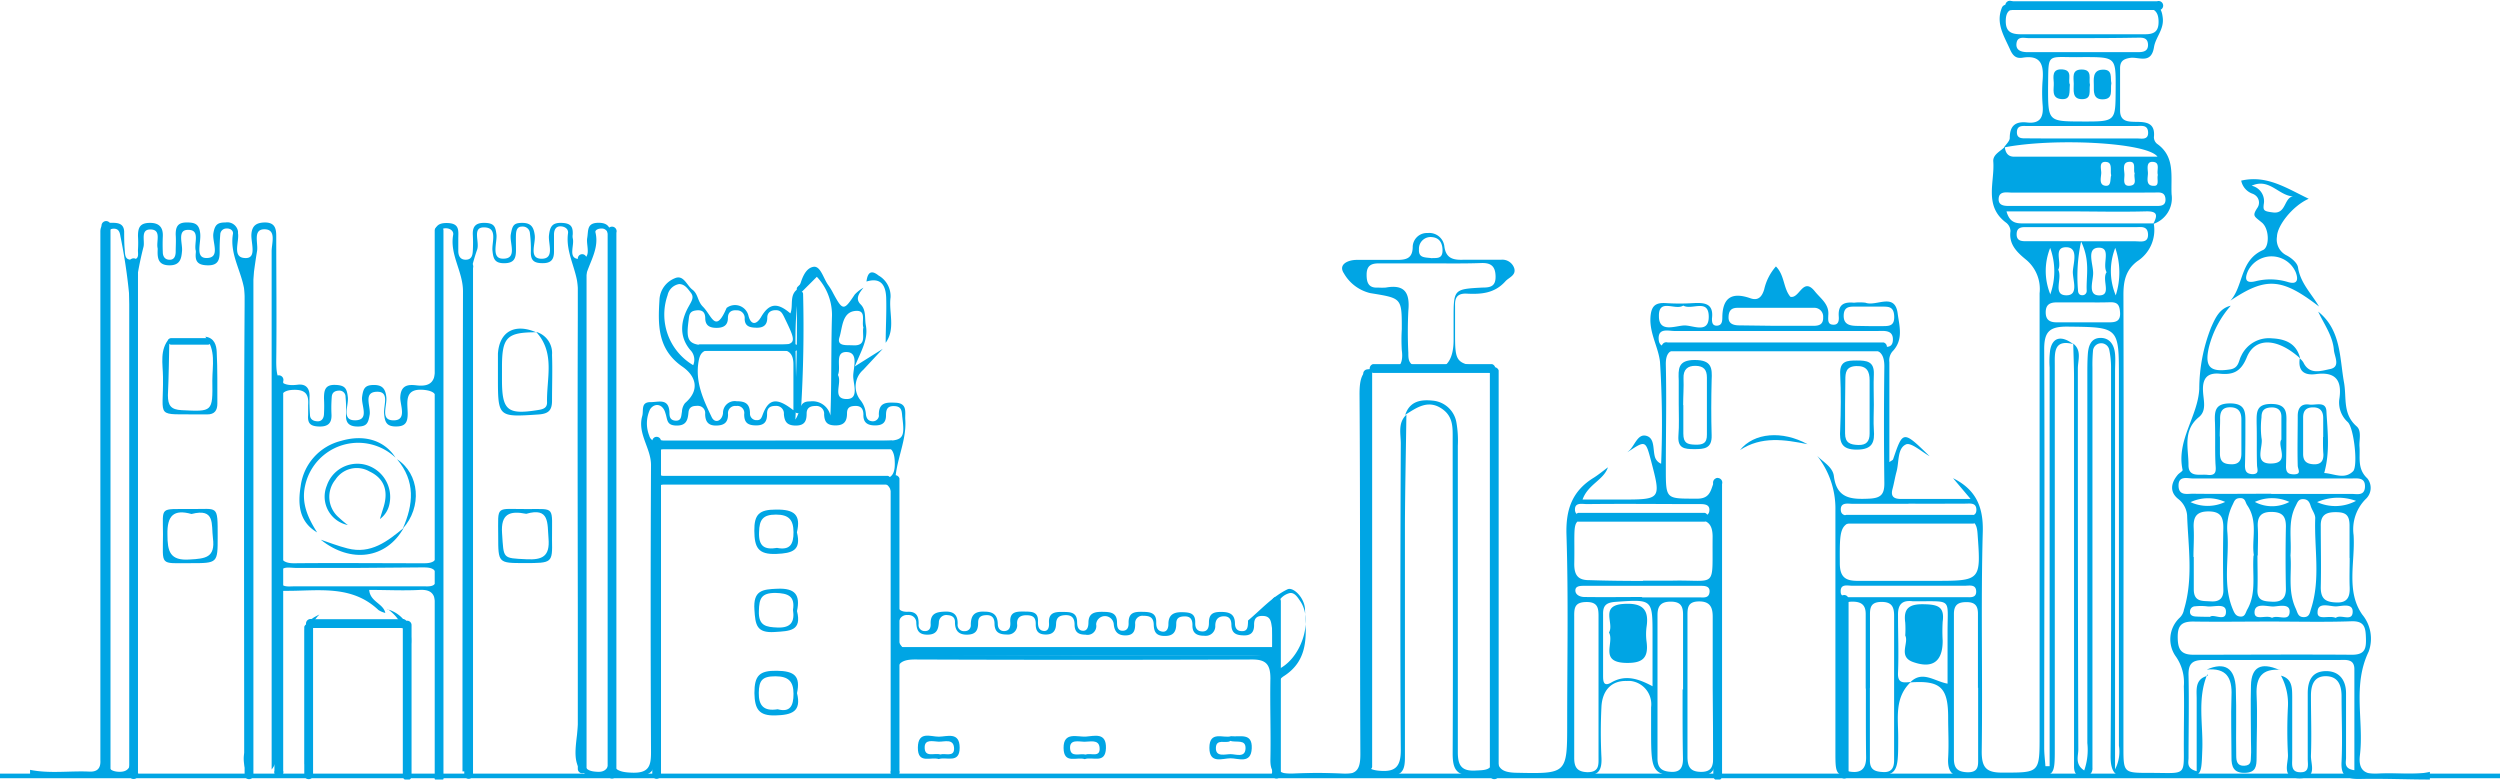 <svg id="Capa_1" data-name="Capa 1" xmlns="http://www.w3.org/2000/svg" viewBox="0 0 543 169.31"><defs><style>.cls-1{fill:#00a5e4;}.cls-2{fill:none;stroke:#00a5e4;stroke-miterlimit:10;}</style></defs><path class="cls-1" d="M362.23,76.29h46.92a1,1,0,0,0,0-1.9H362.23a1,1,0,1,0,0,1.9Z"/><path class="cls-1" d="M401,113.73h27.48a.95.95,0,1,0,0-1.9H401a1,1,0,0,0,0,1.9Z"/><path class="cls-1" d="M342.8,113.3h27.48a1,1,0,0,0,0-1.91H342.8a1,1,0,0,0,0,1.91Z"/><path class="cls-1" d="M143.94,105.26h48.92a1,1,0,0,0,0-1.9H143.94a1,1,0,1,0,0,1.9Z"/><path class="cls-1" d="M143.94,97.58h49.72a1,1,0,0,0,0-1.9H143.94a1,1,0,1,0,0,1.9Z"/><path class="cls-1" d="M141.67,95.83V168.2a.95.95,0,1,0,1.9,0V95.83a.95.95,0,0,0-1.9,0Z"/><path class="cls-1" d="M67.76,136.4h19.4a1,1,0,1,0,0-1.91H67.76a1,1,0,1,0,0,1.91Z"/><path class="cls-1" d="M59.61,82.83v84.55a1,1,0,1,0,1.9,0V82.83a1,1,0,1,0-1.9,0Z"/><path class="cls-1" d="M53.13,57.42V168.53a1,1,0,0,0,1.91,0V57.42a1,1,0,0,0-1.91,0Z"/><path class="cls-1" d="M28.07,57.42V167.88a1,1,0,1,0,1.9,0V57.42a1,1,0,1,0-1.9,0Z"/><path class="cls-1" d="M125.5,56.16V167a.95.95,0,0,0,1.9,0V56.16a.95.95,0,0,0-1.9,0Z"/><path class="cls-1" d="M96.32,168.53V50.07a.95.95,0,0,0-1.9,0V168.53a1,1,0,1,0,1.9,0Z"/><path class="cls-1" d="M276.3,130.59v37.19a1,1,0,1,0,1.9,0V130.59a.95.95,0,0,0-1.9,0Z"/><path class="cls-1" d="M196,142.45h80.47a.95.95,0,0,0,0-1.9H196a.95.95,0,0,0,0,1.9Z"/><path class="cls-1" d="M436.56,2.17a1,1,0,1,0-1-.95A1,1,0,0,0,436.56,2.17Z"/><path class="cls-1" d="M437,2.17h31.53a1,1,0,1,0,0-1.9H437a1,1,0,1,0,0,1.9Z"/><path class="cls-1" d="M372.13,105.13v63.4a.95.95,0,1,0,1.9,0v-63.4a1,1,0,1,0-1.9,0Z"/><path class="cls-1" d="M399.61,130.19v37.59a1,1,0,1,0,1.9,0V130.19a.95.95,0,0,0-1.9,0Z"/><path class="cls-1" d="M298.2,81h25.88a1,1,0,0,0,0-1.91H298.2a1,1,0,0,0,0,1.91Z"/><path class="cls-1" d="M323.6,80.46v88.07a1,1,0,0,0,1.91,0V80.46a1,1,0,0,0-1.91,0Z"/><path class="cls-1" d="M296.12,80.92v85.7a1,1,0,0,0,1.91,0V80.92a1,1,0,0,0-1.91,0Z"/><path class="cls-1" d="M193.45,103.91v63.47a1,1,0,1,0,1.91,0V103.91a1,1,0,0,0-1.91,0Z"/><path class="cls-1" d="M89.39,168.53V135.77a.95.95,0,0,0-1.9,0v32.76a.95.95,0,0,0,1.9,0Z"/><path class="cls-1" d="M68,168.53V136.15a1,1,0,0,0-1.91,0v32.38a1,1,0,0,0,1.91,0Z"/><path class="cls-1" d="M102.74,168.2v-110a1,1,0,1,0-1.9,0v110a.95.95,0,0,0,1.9,0Z"/><path class="cls-1" d="M133.88,167.78V50.54a1,1,0,1,0-1.9,0V167.78a1,1,0,1,0,1.9,0Z"/><path class="cls-1" d="M24,167V49.33a1,1,0,1,0-1.9,0V167a1,1,0,1,0,1.9,0Z"/><path class="cls-1" d="M479.45,146.41c-2.25,5.34-.9,10.93-1.11,16.4-.23,5.94,0,5.94-5.83,6-3,0-6.11-.23-9.14,0-3.81.33-5-.87-4.95-4.8.17-22.85.1-45.7.1-68.56V79.62a19,19,0,0,0-.4-3.69,1.79,1.79,0,0,0-3.51.13,34.65,34.65,0,0,0-.13,3.81v86.88a1.77,1.77,0,0,1-1.6,1.93,1.68,1.68,0,0,1-.5,0c-1.43,0-1.9-.88-1.9-2.17V82.1c0-2.5-.12-5-.17-7.47,1.9,1.51,1,3.6,1,5.43,0,27.58,0,55.23.1,82.75,0,1.39-.78,3.2,1.28,4.53a13.46,13.46,0,0,0,.68-5.94V81.57c0-1.53,0-3.07.1-4.57s.49-3.51,2.62-3.6,3.13,1.5,3.3,3.5c.11,1.24,0,2.5,0,3.81V167.1a8.35,8.35,0,0,0,.84-5.15V82.12c0-11.2,0-11.05-11.33-11.18-3.81,0-4.92,1.16-4.9,5,.13,28.81,0,57.65,0,86.48,0,1.32.17,2.65.27,4h.91V79.8a18.64,18.64,0,0,1,.12-3.81c.53-2.75,2.43-3.18,5-1.26-4.29-1.09-4,1.9-4,4.55v83.17c0,6.25,0,6.25-6.27,6.25-4.28,0-8.6-.18-12.89,0-3.2.17-4.17-1.13-4-4.12s0-5.83,0-8.74c0-6.57-1.71-8.09-8.25-7.62,2.61-2.68,5.24-.25,8.12.27V137.06c0-7.1,1-6.43-6.36-6.47h-1.24c-2.36-.29-3.22.8-3.16,3.08,0,4.15.17,8.31,0,12.46-.12,2.45,1.31,2.11,2.78,2-3.6,3.4-2.73,7.84-2.74,12.05,0,8.44,0,8.44-8.29,8.44-5.35,0-5.35,0-5.35-5.43V110.9A18.52,18.52,0,0,0,394.68,99c1.35,1.39,3.39,2.42,3.64,4.42.62,4.91,3.8,5.06,7.61,4.89,2.52-.11,3.37-.85,3.35-3.37q-.16-12.68,0-25.35c0-3-1.21-3.81-4-3.81q-19.95.14-39.88,0c-2.61,0-3.66.73-3.58,3.55.17,7.46,0,15,0,22.43,0,6.84,0,6.52,6.85,6.55,3.68,0,2.69-3.31,4.38-4.57-1.08,10.78-.34,21.6-.47,32.38q-.21,14.29,0,28.57c0,2.89-.9,3.8-3.81,3.8-10.13.16-10.13.25-10.15-9.9v-5a5.09,5.09,0,0,0-4.42-5.68,5.9,5.9,0,0,0-.84,0c-3.5-.12-5.31,2.19-5.52,5.5a110.11,110.11,0,0,0,0,11.2c.11,2.8-.73,3.94-3.72,3.81-8-.17-16.07-.27-24.09,0-3.81.15-4.53-1.47-4.51-4.88.11-22.7,0-45.42,0-68.14,0-2.34.17-4.72-2.06-6.42-3.16-2.38-5.71-.47-8.25,1.13,1-3,3.41-3.37,6-3.09a5.73,5.73,0,0,1,5.13,4.78,22.84,22.84,0,0,1,.3,5v66.57c0,2.78.73,4.13,3.72,4,2.17-.14,4,.13,4-3.13-.09-26.89,0-53.78,0-80.69,0-2.21-.66-3.26-3.08-3.24-7.35.12-14.7.1-22.06,0-2.19,0-2.89.9-2.89,3v80.69c0,2.23.76,3.16,3.09,3.39,3.58.36,4.85-.76,4.83-4.52-.15-22.18-.09-44.37,0-66.56,0-2.11-.68-4.45,1.22-6.24-.11,7.88-.28,15.78-.32,23.69v50.75c0,2.71-.57,4.06-3.66,4-7.35-.17-14.7-.15-22.05,0-2.8,0-3.56-1-3.51-3.65.12-5.83-.11-11.66,0-17.49,0-3-.89-4.15-4-4.13q-36.63.14-73.23,0c-3.09,0-4.13,1-4,4.08.19,6.6,0,13.33,0,20.94a7.8,7.8,0,0,1-.89-5c0-18-.12-36,0-54.08,0-3.62-1-4.71-4.67-4.65-14.28.23-28.57.19-42.85,0-3.18,0-4,1-4,4,.1,18.43,0,36.89.13,55.23,0,3.63-1,5-4.7,4.64s-8.7,1.56-11.29-.78-.86-7.33-.86-11.14c0-31.06-.17-62.12,0-93.18,0-4.48-2.82-8.21-2.19-12.67.11-.88-.69-1.47-1.68-1.47s-1.35.8-1.37,1.7v3.81c0,1.73-.68,2.49-2.45,2.49s-2.61-.49-2.58-2.36a27.15,27.15,0,0,0-.2-4.13,1.54,1.54,0,0,0-1.59-1.46h-.13c-1.08,0-1.27.88-1.31,1.75s0,2.23,0,3.34c0,1.79-.38,2.85-2.52,2.87s-2.42-1-2.59-2.78,1.26-5.05-1.9-5c-2.55,0-.84,3.18-1.43,4.84-4.76,13.62-1.52,27.67-2.11,41.52s-.12,28.28-.12,42.41v29.38h-.95v-4q0-50.13.11-100.27c0-4.34-2.91-7.92-2.13-12.28.15-.84-.72-1.45-1.71-1.41s-1.3.86-1.32,1.73V163.67a7.82,7.82,0,0,1-.85,4.91v-37c0-2.38-.71-3.58-3.36-3.45-3.58.19-7.18,0-11,0,.19,2.59,3.08,2.93,3.5,5h0a5,5,0,0,1-1.49-.63c-5.92-5.62-13.33-4.09-20.35-4.17-2.33,0-1.76,2.11-1.78,3.5v30.78A5.32,5.32,0,0,1,59,167.13V54.52c0-1.67,1.1-4.68-1.52-4.72s-1.38,3-1.64,4.68c-4.42,26.86-.88,53.92-1.91,80.85-.4,10.78,0,21.58,0,33.08a7.09,7.09,0,0,1-.87-4.93c0-32.85-.19-65.71.17-98.56,0-5.1-3.49-9.12-2.63-14.13.11-.72-.59-1.22-1.41-1.16a1.33,1.33,0,0,0-1.35,1.29c-.1,1.24-.15,2.5-.13,3.81,0,1.75-.39,2.92-2.54,2.9s-2.84-.78-2.64-2.73a2.94,2.94,0,0,0,0-.42c-.48-1.61,1.1-4.64-1.74-4.55-2.32,0-1.12,2.94-1.25,4.54s-.35,3.18-2.75,3.16-2.61-1.49-2.55-3.28a2.94,2.94,0,0,0,0-.42c-.36-1.46.88-4-1.47-4.09s-1.25,2.47-1.61,3.81c-4.67,18.13-1.51,36.56-2.06,54.85s-.23,37.15,0,55.72c0,3.71-1.07,4.8-4.71,4.65-5.94-.25-11.9,0-17.86,0v-1.66c4.27.86,8.55.19,12.84.38,1.77.1,2.53-.72,2.43-2.47V50.3c0-1.72,1.17-1.91,2.56-1.91s2.53.23,2.61,1.91c0,1.23,0,2.49.11,3.8s0,2.4,1.66,2.31,1.16-1.3,1.23-2.21a23.54,23.54,0,0,0,0-2.91c0-1.79.37-2.84,2.5-2.88s3,1,2.89,3q-.07,1.66,0,3.33c0,.88.39,1.64,1.43,1.68s1.34-.78,1.37-1.66c0-1.24.1-2.5,0-3.81,0-1.66.42-2.61,2.33-2.63s2.8.38,3,2.44-1.16,5.29,1.36,5.28c3.14,0,1.18-3.49,1.5-5.39s.95-2.33,2.63-2.33a2.35,2.35,0,0,1,2.71,1.91,2.6,2.6,0,0,1,0,.4c.34,1.9-1.43,5.44,1.7,5.42,2.45,0,1.06-3.4,1.22-5.25s1.14-2.44,2.91-2.48c2.21,0,2.48,1.34,2.48,3,0,9,.11,18,0,27.05,0,3.39.32,5.71,4.58,5.2,1.91-.27,2.75.81,2.65,2.72a37.28,37.28,0,0,0,.1,3.81c0,1,.74,1.39,1.67,1.41s1.36-.75,1.37-1.64a30.83,30.83,0,0,0,0-3.33c0-1.76.23-3,2.4-2.94s2.58.75,2.78,2.69-1.46,5.08,1.66,5S78.4,88,78.65,86.18s.63-2.52,2.42-2.56,2.63.63,2.84,2.61S82.5,91.3,85.49,91.3s1.39-3.32,1.45-5c.11-2.82,1.9-2.8,3.63-2.59,3.24.34,4-1.14,4-4.11-.16-9.14,0-18.3,0-27.45,0-1.67-.61-3.71,2.41-3.71S99.52,50.2,99.54,52V54.5c0,.84.27,1.91,1.6,1.91s1.51-1,1.56-2a30.82,30.82,0,0,0,0-3.33c-.11-1.91.63-2.73,2.65-2.67s2.27.86,2.48,2.51-1.22,5.2,1.33,5.26c3.35.12,1.45-3.41,1.79-5.29s.59-2.48,2.46-2.48,2.51.84,2.74,2.7-1.39,5.09,1.5,5.09,1.38-3.29,1.59-5.1.66-2.75,2.7-2.69,2.53.8,2.46,2.51a2.26,2.26,0,0,0,0,.82c.43,1.56-1.15,4.4,1.35,4.52,3,.13,1.5-2.9,1.79-4.55s-.15-3.32,2.49-3.32,2.65,1.77,2.65,3.6v72c0,13.05.13,26.07,0,39.12,0,3.81,1.18,4.63,4.72,4.72s4-1.47,4-4.44q-.15-31.18,0-62.39c0-3.69-3-6.8-1.9-10.66.34-1.24-.4-3.05,1.9-3,1.64,0,3.81-.88,4,2.11,0,.82,0,1.75,1.2,1.91,1.46.15,1.33-1,1.52-1.91a3.27,3.27,0,0,1,.67-1.9c3.39-2.9,2.26-5.94-.54-7.89-5.52-3.81-5.35-9.18-5-14.79a5.31,5.31,0,0,1,3.34-4.44c1.9-.82,2.55,1.54,3.81,2.49s1.08,2.5,2.26,3.68c2,2,2.71,6,5.16.28a3,3,0,0,1,4.75,1.72c.49,1.9,1.63,2.13,2.74.25,1.75-3,3.52-3.22,6.36-.78.74-1.79-.44-4.33,2-5.51-1.75,9.18-.27,18.44-.92,28.57,1.3-1.91.63-4,3.18-3.94a4,4,0,0,1,4.44,3.06c.27-7.37.12-14.57.34-21.75a12.12,12.12,0,0,0-3.92-9c-1.62.76-1.64,2.8-3.27,3.29.53-2,1.29-4.55,3.19-4.84,1.53-.22,2.14,2.56,3.2,4a13.22,13.22,0,0,1,1.07,1.77c2.06,3.81,2.32,3.81,4.67.25a8.07,8.07,0,0,1,1.9-1.49c-.86,1.1-1.9,2.36-.63,3.62s.84,3,1.15,4.59c.55,3-1,5.46-2.4,8.89l6.07-3.81-4.25,4.56a4.78,4.78,0,0,0-.51,6.7,5.51,5.51,0,0,1,1.1,3c.1.74.42,1.35,1.22,1.45a1.34,1.34,0,0,0,1.58-1,1.19,1.19,0,0,0,0-.42c0-2.74,1.74-2.67,3.64-2.59,2.67.11,2,2.15,2.11,3.68.35,5.18-2.64,9.77-2.15,15.23.69,7.62.19,15.24.15,22.85,0,1.91,0,3.81,2.67,3.64,1.91,0,2.25,1.16,2.23,2.71a1.29,1.29,0,0,0,1.08,1.47h.06c1.14.15,1.51-.61,1.47-1.5-.1-2.35,1.27-2.65,3.2-2.71s2.72.86,2.66,2.73a1.36,1.36,0,0,0,1.17,1.51,1.79,1.79,0,0,0,.4,0,1.25,1.25,0,0,0,1.29-1.21.65.65,0,0,0,0-.14c0-2.06.78-3,3-2.88,1.91,0,2.8.76,2.86,2.67,0,.91.49,1.64,1.54,1.54s1.24-1,1.18-1.9c-.17-2.29,1.28-2.35,3-2.33s3.15,0,3,2.31c0,.87.15,1.77,1.22,1.9s1.24-.93,1.18-1.73c-.13-2.23,1.24-2.42,2.93-2.4s3.14,0,3.18,2.19c0,.84.16,1.81,1.2,1.9s1.24-.91,1.26-1.73c0-2.13,1.35-2.4,3.08-2.38s3.11.15,3.13,2.32c0,.84.11,1.81,1.24,1.79s1.31-.95,1.27-1.79c0-2.24,1.35-2.34,3-2.32s3.1.15,3,2.38c0,.88.19,1.72,1.26,1.91s1.39-.75,1.39-1.62c0-1.91,1-2.61,2.87-2.59s3.05.23,2.95,2.4c0,.91.31,1.67,1.34,1.77,1.35.15,1.65-.82,1.64-1.91,0-1.9.93-2.32,2.59-2.32s3,.32,3.06,2.4c0,.88.27,1.69,1.35,1.77,1.45.12,1.43-.95,1.49-1.9v-.4c2.82-2.37,5.37-5.24,8.57-6.78,1.26-.61,3.81,1.9,3.81,4.51.25,5.37.93,10.89-4.72,14.42a4.83,4.83,0,0,0-1.91,4.7c.12,4,.21,8.06,0,12.08-.19,3.19.82,4.55,4.15,4.36a72.2,72.2,0,0,1,10.4,0c3.45.3,4.1-1.13,4.1-4.27-.12-26.07,0-52.14-.18-78.22,0-4.2.88-6.24,5.38-5.46,3.21.55,4.2-1.07,3.8-4.06a38.71,38.71,0,0,1,0-4.57c0-6.86,0-6.7-6.87-7.83a9,9,0,0,1-5.71-4.3c-1.26-1.9.81-2.86,2.64-2.91h8.73c2,0,3.54-.19,3.58-2.78a3.08,3.08,0,0,1,3.11-3.06h.2a3.29,3.29,0,0,1,3.56,2.87c.32,2.63,1.91,3,4,2.94H326a2.72,2.72,0,0,1,2.91,1.9c.37,1.49-1.12,1.91-1.9,2.74-2.44,2.75-5.43,2.88-8.67,2.71-1.9,0-2.36,1-2.3,2.63V72c0,6.9,0,7,6.84,7.85,2.63.3,2.23,1.9,2.23,3.56v80.31c0,3.15,1,4,4,4.12,11.28.24,11.28.34,11.28-10.82,0-13.58.28-27.2-.15-40.78-.19-5.58,1.23-9.63,6-12.53,1-.64,2-1.46,3-2.21-.92,2.78-4.31,3.66-5.51,7H352c8.81,0,8.81,0,6.62-8.36-1.2-4.55-1.2-4.55-5.16-1.9l.31-.29c1.31-1.12,1.9-3.81,3.81-3.29s1.37,3,1.9,4.68a2.31,2.31,0,0,0,1.32,1.38,212,212,0,0,0-.25-22.12c-.33-3.1-2.23-6.09-2.08-9.52.14-2.59,1-3.41,3.45-3.24a46.93,46.93,0,0,0,5.81,0c2.44-.13,4.53,0,4.11,3.34,0,.66,0,1.5.95,1.56,1.18,0,1.28-.86,1.3-1.68,0-4.36,2-5.71,6.09-4.28,1.66.59,2.5-.27,3-1.91a11.29,11.29,0,0,1,2.55-5c1.91,1.9,1.58,4.74,3.14,6.59,2,.49,2.71-4.44,5.32-1.17,1.27,1.59,3.16,2.77,2.91,5.22,0,.75-.21,1.91.9,2,1.48.19,1.43-1.12,1.37-1.9-.13-2.52,1.2-3.07,3.33-2.86a10.29,10.29,0,0,1,2.48,0c2.36.9,6.4-2.34,7,2.36.35,2.67,1.32,5.72-1.16,8.25a3,3,0,0,0-.65,2.3v21.71c.44-.32.75-.42.82-.63,2.14-6.28,2.14-6.28,7.93-.64-1.76-1-4.1-3.09-5.15-2.57-1.9.87-1.46,3.81-2.05,5.94-.33,1.2-.52,2.44-.84,3.64-.48,1.65.17,2.26,1.79,2.26h15.14l-3.81-4.51c4.8,2.4,6.61,6,6.46,11.62-.44,15.92,0,31.86-.23,47.8,0,3.44,1,4.55,4.47,4.53,8.1,0,8.1.13,8.1-8.11v-96a8.28,8.28,0,0,0-2.93-7.29c-1.91-1.56-3.81-3.31-3.39-6.23a2.43,2.43,0,0,0-.92-1.79c-4.93-3.63-2.47-8.85-2.82-13.33-.11-1.5,1.55-2.19,2.5-3.16.13,1.24.66,2.13,2,2.13h31.17c-2.34-3.14-22.68-4.11-33.35-2,.44-.68,1.26-1.37,1.26-2.07,0-2.74,1.33-3.64,3.81-3.35,2.86.3,3.56-1.24,3.33-3.81a34.64,34.64,0,0,1,0-5.39c.25-3.2-.26-5.53-4.34-4.88-1.28.21-2.06-.25-2.72-1.75-1.34-3-3.16-5.71-1.79-9.1.4-1,1.73-.65,2.66-.65H466.7c2.12,0,2.8.7,3.05,2.82.31,2.55-1.56,4.25-1.9,6.38-.61,3.81-3.32,2.07-5.16,2.34-1.53.23-2.23.76-2.21,2.32V24c0,2.53,1.9,2.41,3.44,2.47,2.29,0,4.23.23,3.91,3.32a1.87,1.87,0,0,0,.65,1.42c4,2.8,3,7,3.19,11a5.88,5.88,0,0,1-4,6.44c1-1.9,1-2.82-1.64-2.74-5.81.15-11.62,0-17.43,0H435.81c.77,2.82,2.52,2.61,4.16,2.61h27.82a8.06,8.06,0,0,1-3.58,8.23c-2.5,1.9-3,4.28-3,7.27.09,32.72,0,65.42,0,98.14,0,5.71,0,5.71,5.71,5.71,8.38,0,7.33,1,7.41-7.18,0-3.81.1-7.77,0-11.65a9.82,9.82,0,0,0-1.69-6.38,6.41,6.41,0,0,1,.8-8.5,3.11,3.11,0,0,0,.91-1.73c2.06-6.78.93-13.69.69-20.53a5,5,0,0,0-1.91-3.51c-1.9-1.5-1.64-3.42-.17-5.21.32-.42,1.16-.84,1.1-1.11-1.4-6.42,3.32-11.58,3.62-17.61a36.71,36.71,0,0,1,2.57-13.34c.9-2,1.78-4.13,4.27-4.72a21.73,21.73,0,0,0-4.74,9c-1,4.32.25,5.52,4.64,4.83,1.91-.32,1.79-1.9,2.37-2.93a6.61,6.61,0,0,1,6.68-3.81c3,.14,5.35,1.15,6.13,4.36-4.89-4.45-9.79-4.72-11.61-.21-1.28,3.13-3,3.81-5.85,3.53s-3.81,1.16-3.64,3.9c.1,1.91.82,4.12-.89,5.52-3.6,2.94-2.25,6.86-2.27,10.44,0,2.76,2.51,1.91,4.11,2.11,2.25.27,1.79-1.27,1.74-2.68-.12-2.91,0-5.83-.1-8.72-.11-2.46,0-4.14,3.35-4.12s3.28,2,3.26,4.33c0,3,0,6.09-.09,9.14,0,1.29.34,1.79,1.56,1.9,1.63,0,1.1-1,1.06-1.9-.11-3,0-6.1-.09-9.14,0-2.31-.21-4.27,3.31-4.21s3.16,2.25,3.16,4.44c0,3,0,6.09-.09,9.14,0,1.41.59,1.67,1.67,1.71,1.79,0,.92-1,.88-1.9-.1-3.6,0-7.2,0-10.8,0-1.62.69-2.71,2.51-2.46,1.38.19,3.6-.8,3.72,1.43.25,4.44.8,8.91-.48,13.44,2.13.12,4.38,1.49,6.27-.38,1.1-1.08.21-9.38-1.15-10.68a5.71,5.71,0,0,1-1.8-5.24c.51-3.81-.82-5.71-5-5.2-2.51.37-4.07-.51-3.63-3.41a4.1,4.1,0,0,1,.78.88c1.33,2.82,3.94,1.81,5.81,1.45,2.34-.48.93-2.74.82-4.15-.25-3.09-2.14-5.6-3.41-8.33,5,4,4.64,10,5.61,15.39.6,3.32-.34,6.84,2.73,9.52,1.16,1,.53,2.92.63,4.4.19,2.38-.54,4.82,1.71,6.92a3.29,3.29,0,0,1-.36,4.49,9.28,9.28,0,0,0-2.63,7.81c.38,5.83-1.71,12.21,1.91,17.31a8.21,8.21,0,0,1,1.37,8c-3.58,7.41-1,15.09-1.91,22.55-.38,3.18,1.07,4.23,4.06,4,3.71-.29,7.44.42,11.14-.42v1.66c-5.12,0-10.25-.25-15.37-.12-2.84,0-4-.72-3.81-3.81.21-4.68,0-9.4,0-14.13,0-2.3-.68-4.32-3.33-4.38s-3.33,1.91-3.32,4.31c0,4.28.16,8.59,0,12.87-.09,1.91,1.49,4.92-2.39,5-4.19,0-2.48-3.22-2.61-5.18a99.83,99.83,0,0,1,0-10.38,12.86,12.86,0,0,0-1.51-6.74h0c2.48.67,2.42,2.71,2.44,4.65v13.33c0,1.29-.36,3.08,1.9,3,1.91,0,1.47-1.71,1.47-2.87V150.6c0-2.72.9-4.74,3.81-4.83s4.49,1.81,4.51,4.76v14.11c0,.93-.55,2.32,1.81,2.65V145.35c0-2.33-1.9-2-3.33-2H478.59c-2.63,0-3.3,1-3.24,3.39.13,6,0,11.9,0,17.86,0,1-.51,2.29,1.77,2.91V151.78c0-1.9-.44-4.3,2.38-5ZM132.34,108.93h0v-54a33.59,33.59,0,0,0-.29-4.13,1.35,1.35,0,0,0-1.48-1.16c-.61,0-1.36.31-1.24.82,1.08,4.42-2.5,7.77-2.48,12,.12,31.59,0,63.19,0,94.78v7.9c0,2.14,1.32,2.42,3,2.5s2.42-.95,2.42-2.57v-3.33Zm-71.76-5.5V118.8c0,2.4.7,3.56,3.29,3.54,9.43-.09,18.84,0,28.25,0,1.9,0,2.89-.51,2.87-2.55V87.41c0-1.9-.95-2.51-2.82-2.72-4.45-.46-3.65,2.61-3.62,5.12,0,1.91-.47,2.82-2.55,2.82s-2.42-1-2.57-2.8,1.22-4.76-1.48-4.74c-3.19,0-1.36,3.24-1.66,5s-.59,2.51-2.44,2.55S75,92,75.17,90a30.1,30.1,0,0,0-.12-3.8,1.32,1.32,0,0,0-1.27-1.36h0c-.94,0-1.64.31-1.72,1.34A30.2,30.2,0,0,0,72,90c.09,1.9-.75,2.7-2.71,2.64s-2.51-.76-2.36-2.51V88c.15-2.11-.38-3.33-2.91-3.33s-3.41,1-3.35,3.41c0,5.16,0,10.21,0,15.33Zm-37.37,4.74V164.7c0,1.79.52,2.83,2.55,2.93s2.67-1,2.61-2.8v-3.31c0-30.06-.19-60.13.16-90.18a119.89,119.89,0,0,0-2.37-20c-.13-.89-.38-1.67-1.42-1.67s-1.41.7-1.47,1.61,0,2.21,0,3.34Zm212.37,34.28h35.36c5.45,0,6.19-.91,5.3-6.28-.17-1.13-.27-2.27-1.77-2.38s-2.1.51-2.08,1.9-.49,2.34-2.15,2.32-2.72-.38-2.78-2.24c0-1-.29-1.91-1.6-1.91s-1.9.75-1.9,2.06a2.09,2.09,0,0,1-2.35,2.17c-1.52,0-2.66-.44-2.61-2.3,0-1.09-.32-1.91-1.62-1.91s-1.9.38-1.9,1.6c0,1.53-.46,2.63-2.4,2.65s-2.44-.82-2.49-2.48-1-1.9-2.27-1.9a1.58,1.58,0,0,0-1.76,1.38,1.88,1.88,0,0,0,0,.41c0,1.37-.29,2.42-2,2.47s-2.5-.78-2.65-2.41a1.92,1.92,0,0,0-3.83,0,1.9,1.9,0,0,1-1.46,2.25,1.83,1.83,0,0,1-.84,0c-1.52,0-2.36-.53-2.38-2.13,0-1.26-.42-2.13-1.91-2.11s-2.07.59-2.11,1.9-.53,2.31-2.21,2.31-2.23-.8-2.21-2.29-.68-1.9-2.05-1.9-2.06.59-2,1.9a2,2,0,0,1-2.19,2.29c-1.66,0-2.67-.48-2.71-2.31,0-1.05-.36-1.9-1.65-1.9s-1.91.42-1.91,1.63c0,1.62-.47,2.58-2.38,2.61s-2.67-.93-2.65-2.76c0-1-.64-1.43-1.6-1.48a1.61,1.61,0,0,0-1.9,1.62c-.12,1.52-.5,2.6-2.42,2.62s-2.4-.91-2.48-2.53a1.65,1.65,0,0,0-1.57-1.73,1.22,1.22,0,0,0-.33,0,1.71,1.71,0,0,0-1.69.91,5.08,5.08,0,0,0,4.55,7.73ZM414.73,113h-5.81c-9.52,0-9.35,0-9.31,9.35,0,3,1.24,3.81,3.81,3.81H420c10.32,0,10.26,0,9.52-10.31-.15-2.09-.78-3-2.93-2.89-3.85.17-7.87.1-11.87.1Zm-57.86,13.12h6.23c10-.25,8.76,2.08,8.88-9.52,0-2.92-1.2-3.81-4-3.7-5.72.17-11.33,0-17,0-10.53.25-8.82-2.32-9.05,9.62,0,2.51.9,3.52,3.34,3.49,3.86.13,7.73.17,11.59.17ZM168.69,96.71H147.52c-2.67,0-4.86-.16-4.78,3.81,0,3.58,2.07,3.6,4.6,3.58h43.2c2.45,0,3.81-.35,3.81-3.34s-.84-4.15-4-4.05C183,96.86,175.8,96.71,168.69,96.71ZM311,57.21H299.4c-1.68,0-2.55.59-2.57,2.4s.45,3,2.51,2.85a11.5,11.5,0,0,0,1.66,0c4.21-.76,5.25,1.24,4.89,5.07q-.22,4.56,0,9.12c0,1.26,0,2.38,1.62,2.94,5.31,1.9,8.21,0,8.21-5.72V69.3c0-6.47,0-6.51,6.25-6.84,1.71,0,2.91-.22,2.87-2.43s-1-2.94-3-2.9c-3.71.14-7.31.08-10.91.08ZM493.33,135c-5.71,0-11.43.09-17,0-2.55,0-3.35.91-3.33,3.4s.57,3.81,3.41,3.81c11.43,0,23-.09,34.47,0,2.86,0,3.07-1.42,3-3.63s-.27-3.72-3.11-3.64c-5.9.21-11.73.06-17.54.06ZM168.52,95.77h22.86c4.8,0,5.2-.47,4.6-5.18-.13-1.08,0-2.28-1.63-2.38s-1.91.73-1.91,2c0,1.6-.78,2.17-2.3,2.19s-2.67-.46-2.61-2.32c0-1.07-.36-1.91-1.66-1.91s-1.9.38-1.9,1.62c0,1.55-.5,2.59-2.42,2.61S179.07,91.66,179,90a1.67,1.67,0,0,0-1.51-1.82,2.54,2.54,0,0,0-.39,0c-1.16,0-1.9.44-1.9,1.64,0,1.58-.4,2.61-2.35,2.61s-2.45-.87-2.59-2.47a1.64,1.64,0,0,0-1.47-1.79,2.06,2.06,0,0,0-.43,0c-1.22,0-1.79.58-1.75,1.76,0,1.71-.63,2.49-2.46,2.47s-2.53-.7-2.51-2.45a1.54,1.54,0,0,0-1.23-1.77,1.88,1.88,0,0,0-.53,0,1.56,1.56,0,0,0-1.75,1.34,1.77,1.77,0,0,0,0,.46c0,1.73-.76,2.41-2.53,2.45s-2.42-.86-2.44-2.51a1.57,1.57,0,0,0-1.38-1.76,1.82,1.82,0,0,0-.52,0c-1,0-1.62.39-1.72,1.4-.15,1.63-.44,2.91-2.63,2.87s-1.9-1.31-2.38-2.68c-.55-2.06-2.34-2.31-3.33-.86a7.18,7.18,0,0,0-.19,5.71c.48,1.77,2.31,1.18,3.58,1.18,8,0,15.9,0,23.81,0Zm3.81-6.7v-9.9c0-1.91-.63-3.2-2.86-3.18h-15c-1.6,0-2.39.59-2.71,2.36-.84,4.55,1,8.45,2.82,12.26.74,1.51,2.27.78,2.46-.87A2.55,2.55,0,0,1,160,87.15c1.94,0,2.84.59,2.9,2.55a1.42,1.42,0,0,0,1.28,1.56h.28c.85,0,1-.7,1.27-1.39,1.26-3.26,3-3.58,6.55-.8Zm193.23,60.7h0V133.54c0-1.75-.42-2.82-2.55-2.86s-3,.8-3,2.9v31.19c0,2.19,1.11,2.82,3.11,2.88s2.44-1.2,2.42-2.92c-.1-5-.08-10-.08-15Zm39.76-.21h-.09V133.35c0-1.91-.9-2.67-2.86-2.67s-2.65.78-2.65,2.71v31.19c0,2.1.73,3,2.84,3.09s2.76-1.26,2.76-3.15c-.07-5-.05-10-.05-15ZM372,149.4h0V134c0-1.9-.43-3.4-3-3.37s-2.48,1.57-2.48,3.3V164.3c0,2.17.53,3.35,3,3.35s2.57-1.54,2.59-3.3ZM452.46,1.85H439.13c-1.74,0-3.35-.12-3.47,2.4s1,3.19,3.24,3.19h27c2.06,0,3-.66,2.94-2.89s-1.19-2.86-3.09-2.82C461.28,1.85,456.84,1.85,452.46,1.85ZM429.61,149.44h0V133.29c0-1.67-.6-2.49-2.42-2.51s-2.8.53-2.8,2.57v31.46c0,2.19.95,2.86,3,2.93,2.34,0,2.28-1.39,2.26-3,0-5.2,0-10.3,0-15.4Zm-23.47,0h0v15.73c0,2.12,1.22,2.44,2.94,2.52s2.32-.88,2.32-2.54V133.69c0-2-.61-3-2.86-2.95s-2.4,1.29-2.38,2.95c0,5.28,0,10.44,0,15.69Zm-58.94,0V134.05c0-1.73,0-3.29-2.55-3.29s-2.75,1.16-2.73,3.1v30.78c0,2.06.69,3,2.86,3.08,2.61,0,2.42-1.6,2.42-3.31Zm38.72-74.27h22c1.16,0,3.16.87,3.22-1.37s-2-1.91-3.39-1.91H363.71c-1.33,0-3.54-.72-3.45,1.7s2.33,1.46,3.64,1.48c7.37,0,14.72-.06,22.05,0Zm-308,48.18H64.23c-1.48,0-3.65-.67-3.56,2.1,0,2.32,1.91,1.9,3.39,1.9H91.85c1.35,0,3,.29,3-1.9s-1.6-2.21-3.18-2.21ZM452.46,12.4c-8.15.19-7.49-1.41-7.62,6.59,0,7.38,0,7.38,7.41,7.4s7.22,0,7.27-7.14C459.56,12.4,459.56,12.4,452.46,12.4Zm40.89,94.88h17.44c1.13,0,2.75.47,2.88-1.45.13-2.21-1.6-1.91-2.92-1.91H476.28c-1.2,0-3.14-.66-3.1,1.59s1.9,1.71,3.14,1.73c5.6.07,11.28,0,16.95,0Zm-3.81,13.33c-.55-3.33,1-7.32-1.45-10.88-.44-.64-.36-1.56-1.52-1.54s-1.26.67-1.66,1.47a11.23,11.23,0,0,0-1.12,6c.45,5.6-1.11,11.31,1.22,16.78.36.85.68,1.44,1.67,1.48s1.05-.89,1.45-1.58c2-3.54,1.05-7.45,1.33-11.66Zm-13.05.36h0V128c0,2.81,1.91,2.49,3.7,2.62S483,130,482.91,128q-.14-6.66,0-13.34c0-2.32-.55-3.58-3.24-3.58s-3.31,1.3-3.2,3.6-.05,4.23-.05,6.31ZM452,41.84H437.11c-1.14,0-2.88-.46-3,1.29s1.64,1.6,2.78,1.6H468c1,0,2.46.16,2.34-1.52s-1.48-1.39-2.53-1.39C462.51,41.84,457.28,41.84,452,41.84ZM160.9,75h5.39c7.05,0,7,0,4-6.2-.42-.84-.75-1.41-1.74-1.43s-1.9.4-1.9,1.65c0,1.6-.86,2.19-2.34,2.16s-2.52-.29-2.57-1.91A1.67,1.67,0,0,0,160,67.4c-1.25-.1-1.9.49-1.9,1.69,0,1.64-1.05,2.12-2.46,2.12s-2.44-.42-2.46-2.08-1-1.9-2.28-1.66-1.22,1.26-1.35,2.21c-.61,4.54,0,5.34,4.66,5.35Zm336.6,45.71c.3,3.81-.63,7.62,1.12,11.43.42.91.48,1.9,1.76,1.9s1.31-1,1.61-1.9c2.06-6.46.63-13.09.88-19.62,0-.87-.72-1.75-1-2.66s-.67-1.45-1.68-1.45-1.18.72-1.58,1.5c-1.75,3.39-.83,7.14-1.12,10.8Zm12.82.46h0v-7c0-2.34-.84-2.91-2.94-2.93s-3.37.57-3.31,3c0,4.42.11,8.82,0,13.33,0,2.59,1.1,3.22,3.49,3.29s2.87-1.35,2.79-3.35,0-4.23,0-6.3Zm-20-.52c0,2.48.09,5,0,7.43s1.37,2.52,3.18,2.61,3-.53,3-2.76q-.14-6.79,0-13.62c0-2.26-.87-3.12-3.18-3.12s-3.05,1.1-2.93,3.27,0,4.12,0,6.19ZM452.25,52.41h11.56c1.12,0,2.82.44,2.74-1.52s-1.67-1.53-2.85-1.55H440.54c-1,0-2.44-.21-2.52,1.39-.11,1.91,1.51,1.64,2.65,1.66,3.89,0,7.73,0,11.6,0Zm0-44.13H440.63c-1,0-2.45-.49-2.65,1.15s1.26,1.9,2.5,1.9H464.1c1.08,0,2.43,0,2.45-1.52,0-1.91-1.52-1.6-2.7-1.62-3.77.07-7.7.09-11.56.09Zm-175,137.26c5.29-2.12,8.15-10.72,5.14-15-.57-.84-1.33-2.11-2.55-1.64a3.81,3.81,0,0,0-2.61,3.81C277.25,137,277.25,141.2,277.25,145.54ZM358.93,149V138c0-7.91,0-7.83-8-7.28-1.9.14-2.78.67-2.74,2.65v13.33c0,1.11,0,2.57,1.75,1.56,3-1.77,5.83-.91,9,.8Zm26.66-78.23h8.27c1.24,0,2.21-.29,2.13-1.91a1.9,1.9,0,0,0-1.77-2,1.71,1.71,0,0,0-.32,0H377.35c-1.41,0-1.91.75-1.91,2.12s1.11,1.67,2.25,1.69ZM357,112.08h11.61c1,0,2.57.28,2.67-1.22s-1.47-1.37-2.5-1.37c-8,0-16.05-.1-24.07,0-1,0-2.63-.44-2.63,1.16s1.76,1.44,2.88,1.46c4.15,0,8.17,0,12.25,0Zm57.45-2.65H402.43c-1,0-2.59-.4-2.61,1.2s1.56,1.35,2.57,1.35q12.27.12,24.51,0c1,0,2.51.31,2.36-1.47-.13-1.37-1.43-1.12-2.32-1.12-4,0-8.17.06-12.32,0Zm.23,17.79H402.24c-.93,0-2.53-.48-2.44,1.31,0,1.28,1.37,1.18,2.3,1.18H427c.92,0,2.21.21,2.23-1.18,0-1.73-1.52-1.29-2.49-1.31-3.89,0-7.91,0-11.92,0Zm-58.1,2.53H369c.92,0,2.16.27,2.31-1.11s-1.05-1.4-2-1.4H344.08c-.79,0-1.91,0-1.91,1s1.07,1.43,2,1.43c4.27.06,8.42,0,12.55,0Zm95.85-99.68H464.1c1,0,2.53.42,2.47-1.31s-1.47-1.39-2.55-1.39H440.33c-.9,0-2.14-.21-2.25,1.16-.13,1.75,1.33,1.5,2.34,1.52C444.42,30.09,448.44,30.07,452.46,30.07Zm0,35.61h-5.71c-1.45,0-2.37.46-2.39,2.1s.8,2.21,2.29,2.23h11.58c1.45,0,2.38-.33,2.28-2.08s-.57-2.32-2.19-2.28C456.27,65.72,454.36,65.68,452.46,65.68ZM150.56,79.32a3,3,0,0,0-.64-3.31c-2.52-3-2.06-6.44-.29-9.53.59-1.08,1.18-1.9.44-2.87s-1.37-1.91-2.57-1.91A3.1,3.1,0,0,0,145,64.12a12.75,12.75,0,0,0,5.57,15.2ZM482.17,94.8h0v3.7c0,1.9.93,2.32,2.55,2.34s2.11-.93,2.11-2.34V91.11c0-1.53-.57-2.63-2.4-2.65s-2.28,1.07-2.22,2.65c0,1.22-.08,2.45-.08,3.69Zm22.43.12h0V90.8c0-1.37-.57-2.32-2.17-2.32s-2.21.78-2.19,2.28v7.83c0,1.56.74,2.17,2.27,2.25s2.19-.69,2.13-2.21c-.11-1.24-.08-2.48-.08-3.71Zm-9.08.59v-5c0-1.51-.93-2.12-2.42-2s-1.9.87-1.9,2.13a19,19,0,0,0,0,4.52c.45,1.9-1.91,5.82,2.43,5.5,3.66-.25,1-3.77,1.85-5.14ZM365.63,66.35c-1.69,1.2-5.4-1.7-5.31,2.34,0,3.68,3.58,2.06,5.5,2s5.39,1.91,5.32-2-3.7-1.25-5.54-2.32Zm40.3,4.48h2.9c1.5,0,2.68,0,2.59-2.16s-1.3-2.07-2.76-2.07h-5.37c-1.36,0-2.78-.17-2.84,1.9s1.45,2.27,3,2.29Zm41.14-12.21c.91,1.9-1.28,5.43,1.66,5.52s1.37-3.47,1.5-5.29,1.22-5.07-1.39-5.15c-3-.07-.91,3.37-1.81,4.92ZM187.55,71.19c-.52-1.28.85-4-1.91-3.64s-2.66,3.68-3.31,5.71,1.6,1.66,2.88,1.74c3.16.21,2-2.21,2.3-3.81ZM182,81.45c1,1.72-1.42,5.22,1.91,5.22,2.78,0,1.37-3.31,1.41-5.08s1.22-5.07-1.45-5.13S182.75,79.72,182,81.45ZM457.6,59.19c-1.12-1.72,1.09-5.41-1.73-5.39s-1.18,3.64-1.24,5.6c0,1.66-1.26,4.82,1.39,4.76s.48-3.28,1.49-5Zm49.75,75c1.06-.84,3.52.91,3.65-1.2s-2.34-1.32-3.62-1.28-4-1.07-4,1.24c-.12,1.9,2.43.63,3.9,1.24Zm-13.85,0c1.26-.73,3.81,1,3.81-1.39,0-1.72-2.21-1.15-3.45-1.07s-4.05-.93-4.17,1.14,2.4.65,3.71,1.28ZM480,134c.72-.8,3.52,1.22,3.48-1.15,0-2-2.7-.91-4.19-1.16a11.52,11.52,0,0,0-2.49,0,1.12,1.12,0,0,0-1.12,1c-.12.94.55,1.18,1.27,1.22s1.56.06,2.95.06ZM310.9,56.08c1-.11,2.4.29,2.42-1.65,0-1.56-.61-2.76-2.23-2.92a2.53,2.53,0,0,0-2.89,2.65c-.12,1.83,1.18,1.73,2.6,1.89ZM459.45,53.8a13.76,13.76,0,0,0,.09,10.36,16.45,16.45,0,0,0-.13-10.4ZM452,52.54A35.67,35.67,0,0,0,451.34,63c0,.55.19,1.1.89,1.12a.92.92,0,0,0,1-.9,1,1,0,0,0,0-.17c-.13-3.16.8-6.39-1.2-10.55ZM445.3,64a14.88,14.88,0,0,0,0-10.15,13.43,13.43,0,0,0,0,10ZM468.68,38c-.28-1,.54-2.59-.87-2.82-1.72-.26-1.32,1.43-1.28,2.36s-.63,2.86,1.28,2.82C469.1,40.43,468.44,38.94,468.68,38Zm-5.06-.42c-.31-.89.46-2.63-1.28-2.42-1.44.17-.93,1.77-.91,2.76s-.48,2.61,1.22,2.42.72-1.71,1-2.68Zm-5.1.38c-.18-1.05.32-2.63-1-2.78-1.74-.21-1.11,1.51-1.13,2.4s-.57,2.57.86,2.76,1-1.41,1.32-2.34Zm44.67,71.06a9.55,9.55,0,0,0,8.54-.23,11.42,11.42,0,0,0-8.54.3Zm-13.44,0a8,8,0,0,0,7.5,0,9,9,0,0,0-7.5,0Zm-14.06,0a8.85,8.85,0,0,0,7.62,0,9,9,0,0,0-7.62.09Z"/><path class="cls-1" d="M503.69,66.58c-8.11-6.25-11.54-6.47-19.24-1.28,2.9-3.25,2-8.76,7.09-11,1.39-.63,1.41-4.56-.25-5.95s-2.17-1.39-1-3.19a2,2,0,0,0-.58-2.85,2.16,2.16,0,0,0-.48-.24,3.79,3.79,0,0,1-2.44-2.84c5.56-1.27,9.77,1.6,14.66,3.94-3.56,1.59-6.84,5.85-6.89,8.23a3.82,3.82,0,0,0,2.07,4.06c1.05.55,2.35,1.62,2.5,2.63C499.65,61.51,502.07,63.78,503.69,66.58Zm-6.84-5.35c2.27.72,2.36-.61,1.77-2.12a5.72,5.72,0,0,0-10.36-.26c-.66,1.48-.76,2.84,1.66,2.23A13.14,13.14,0,0,1,496.85,61.23Zm1.73-18.59c-3.46.32-5.44-4.15-9.52-2.3a3.44,3.44,0,0,1,2.63,4c-.17,1.36,0,1.55,1.91,1.79C496.83,46.64,495.92,42.36,498.58,42.64Z"/><path class="cls-1" d="M192.37,74.46c0-3.25.21-6.53.11-9.78-.09-2.65-1.1-4.5-4.28-3.53.2-1.73.87-2.72,2.59-1.33a5.18,5.18,0,0,1,2.64,4.76C193,67.86,194.56,71.4,192.37,74.46Z"/><path class="cls-1" d="M495.37,145.5c-4-.34-5.41,1.54-5.24,5.41.21,4.55,0,9.1,0,13.65,0,1.91-.15,3.24-2.55,3.3s-2.94-1.31-2.9-3.39c0-4.42-.15-8.84,0-13.33.19-4-1.16-6.1-5.37-5.71h0c3.91-1.72,6.13-.35,6.31,4.13.17,4.84,0,9.69.09,14.55,0,1.14.17,2.3,1.77,2.21s1.35-1.16,1.43-2.12,0-2.21,0-3.31c0-4-.11-8.06,0-12.06s2.21-5,6-3.4Z"/><path class="cls-1" d="M36.79,73.49c-.09,4.12-.13,8.25-.32,12.36,0,2.23.66,3.13,3,3.24,6.67.32,6.75.42,6.65-6.44,0-3.23.84-6.66-1.54-9.52,2,.23,2.44,1.91,2.49,3.32.19,3.8.12,7.46.14,11.19,0,1.49-.59,2.38-2.21,2.37H43.8c-10.4-.14-8.25,1.14-8.4-8.16C35.38,79,34.62,76,36.79,73.49Z"/><path class="cls-1" d="M66.2,166V137.08c0-1.9,1.5-2.8,3.18-3.61-2.82,2.7-2.06,6.11-2.08,9.33V166Z"/><path class="cls-1" d="M41.38,110.55c6,.12,5.9-1.16,5.9,6.06,0,5.71,0,5.71-5.88,5.71-6.88,0-6,.67-6-6.3C35.38,109.89,34.6,110.63,41.38,110.55Zm.21,1.09c-3.81-1.07-5.33.29-5.22,4.49,0,3.6.5,5.72,4.88,5.39,3.37-.19,5.54-.4,5-4.62C45.87,113.91,46.81,110.29,41.59,111.64Z"/><path class="cls-1" d="M116.44,72.08a4.78,4.78,0,0,1,3.46,5c.12,3.31,0,6.63,0,9.94,0,2.15-.8,2.84-2.89,3-8.86.59-8.86.65-8.86-8.19v-5c.31-4.8,3.64-6.66,8.3-4.66-6.32,0-7.4,1.06-7.42,7.39V82.5c0,6.72,1.22,7.62,7.88,6.55,1.07-.17,1.91-.44,1.91-1.63C118.68,82.22,120.66,76.64,116.44,72.08Z"/><path class="cls-1" d="M173.11,150.55c1,4-1.08,4.74-4.7,4.84s-4.48-1.41-4.55-4.84c0-3.81,1.06-4.92,4.89-4.86S173.89,146.85,173.11,150.55Zm-4.21,3.5c2.69.71,3.45-.68,3.45-3.35s-1.07-3.81-3.94-3.81-3.56.9-3.6,3.6S165.84,154.55,168.9,154.05Z"/><path class="cls-1" d="M173.09,115.62c1,3.94-1,4.55-4.45,4.69-4,.17-4.76-1.41-4.8-5s1.06-4.63,4.7-4.63C172.5,110.63,174,111.77,173.09,115.62Zm-4.3,3.39c2.78.53,3.58-.76,3.56-3.43s-1-3.81-3.81-3.81-3.62,1.07-3.67,3.81C164.73,118.74,166.12,119.45,168.79,119Z"/><path class="cls-1" d="M113.92,122.3c-5.71,0-5.71,0-5.71-5.86,0-6.9-.73-5.83,6.42-5.87,6.07,0,5.23-.66,5.27,6.65C120,122.3,119.94,122.3,113.92,122.3Zm.38-10.7c-3.6-.72-5.56,0-5.25,4.25.38,5.54,0,5.37,5.31,5.62,3.45.17,5.1-.63,4.78-4.5C118.87,113.62,119.39,110.12,114.3,111.6Z"/><path class="cls-1" d="M84.14,132.34a7,7,0,0,1,5.1,7.77c-.29,8.55-.1,17.14-.11,25.67,0,.27-.18.52-.88.8v-9.8c0-4.16-.17-8.31,0-12.42.25-4.65.19-9.05-4.08-12.09Z"/><path class="cls-1" d="M235.6,164.89c-1.66-.59-4.55,1.2-4.59-2.42s3-2.36,4.84-2.48,4.47-1,4.36,2.52S237.25,164.26,235.6,164.89Zm.23-1c1.06-.42,3.2.76,3-1.49-.15-1.9-2.11-1.27-3.31-1.29s-3.24-.61-3.1,1.45,2.15,1,3.37,1.33Z"/><path class="cls-1" d="M267.38,159.9c2,.21,4.65-.82,4.5,2.65s-2.95,2.13-4.65,2.15-4.55,1.29-4.55-2.27C262.68,158.57,265.82,160.45,267.38,159.9Zm-.23,1.08c-.91.56-3-.62-3.06,1.45s2,1.37,3.18,1.37,3.18.86,3.26-1.23-2-1.22-3.38-1.66Z"/><path class="cls-1" d="M173.11,132.72c1.09,4.34-1.56,4.34-4.84,4.55-4,.27-4.2-1.61-4.41-4.83-.29-4.21,1.71-4.44,5-4.57C172.75,127.71,173.84,129.24,173.11,132.72Zm-.87-.26c.47-3-1.07-3.6-3.81-3.68-3.13,0-3.53,1.26-3.6,3.92-.12,3.26,1.6,3.51,4.09,3.6C171.76,136.4,172.64,135.08,172.24,132.46Z"/><path class="cls-1" d="M203.89,164.87c-1.68-.57-4.57,1.2-4.53-2.5s2.8-2.34,4.57-2.36,4.51-1.14,4.51,2.4S205.56,164.3,203.89,164.87Zm.34-1c1.09-.33,2.93.61,3-1.18,0-2.42-2.11-1.53-3.39-1.6s-2.93-.55-3,1.14c-.08,2.46,2.13,1.22,3.39,1.64Z"/><path class="cls-1" d="M377.92,97.76c3.05-3.81,9.2-4.29,14.68-1.28C387.59,95.47,382.58,94.69,377.92,97.76Z"/><path class="cls-1" d="M364.62,87.64v-5c-.09-2.45-.24-4.45,3.47-4.45s3.81,1.75,3.68,4.36c-.1,4-.12,8,0,12,.09,2.92-1.66,3-3.81,3s-3.58-.2-3.41-2.87C364.74,92.35,364.62,90,364.62,87.64Zm1,.33v6.21c0,2.07.85,2.34,2.51,2.4s2.65-.25,2.61-2.19V82c0-1.66-.67-2.5-2.44-2.54s-2.72.82-2.64,2.73S365.58,86,365.58,88Z"/><path class="cls-1" d="M407,87.93c0,1.79-.12,3.6,0,5.37.21,2.72-.25,4.34-3.68,4.36s-3.81-1.67-3.63-4.36c.15-4,.19-8,0-12-.16-2.91,1.48-3,3.61-3s3.81.15,3.7,3C406.9,83.51,407,85.72,407,87.93Zm-6.25,0v6.21c0,2.07,1.11,2.45,2.88,2.51s2.45-.82,2.45-2.47V82.6c0-1.91-.59-3.16-2.87-3.09s-2.4,1.43-2.4,3Z"/><path class="cls-1" d="M85.91,99.41a11.79,11.79,0,0,0-19.64,6.08c-.86,3.81.61,7,2.61,10.15-4-2.34-4.19-6.21-3.58-10a11.67,11.67,0,0,1,8.78-9.88C79.18,94.25,83.56,95.7,85.91,99.41Z"/><path class="cls-1" d="M69.66,117.22c1.91.65,3.81,1.39,5.83,1.9,5.05,1.3,8.65-1.54,12.19-4.45C83.93,121.37,76.19,122.46,69.66,117.22Z"/><path class="cls-1" d="M87.47,114.84c2.34-5.26,2.8-10.36-1.24-15.1C91.14,102.92,91.73,110.12,87.47,114.84Z"/><path class="cls-1" d="M458.59,18.07c-.3,1.45.59,3.47-1.9,3.51-2.1,0-1.91-1.74-1.91-3s-.38-3.37,1.91-3.45S458.31,16.91,458.59,18.07Z"/><path class="cls-1" d="M453.94,18.44c-.24,1.25.5,3.1-1.73,3.1s-1.77-2-1.79-3.37-.48-3.05,1.68-3.07C454.63,15.08,453.6,17.2,453.94,18.44Z"/><path class="cls-1" d="M449.58,18.36c-.17,1.58.33,3.37-1.9,3.16s-1.52-2.23-1.6-3.54-.46-3.09,1.9-2.9S449.05,17.43,449.58,18.36Z"/><path class="cls-1" d="M349.47,137.37c1.21-1.91-2.06-5.83,3.08-6.19,3.81-.27,5.71.84,5.09,4.93a12.16,12.16,0,0,0,0,3.3c.47,3.63-1,4.68-4.63,4.57C347.29,143.77,350.7,139.58,349.47,137.37Z"/><path class="cls-1" d="M413.82,138.05a22,22,0,0,0,0-2.81c-.44-3.13.89-4.06,4-4s4.57.53,4.13,3.8a35.74,35.74,0,0,0,0,4.14c0,4.49-2.17,6.13-6.44,4.61C412.2,142.61,414.66,139.62,413.82,138.05Z"/><path class="cls-1" d="M82.52,112.74c.26-.91.57-1.9.83-2.72,1-3.37.16-6.09-3.1-7.62a5.52,5.52,0,0,0-7.39,1.77,5.91,5.91,0,0,0,.78,8.27,22.46,22.46,0,0,0,1.91,1.6,6.3,6.3,0,0,1-4.91-7.44,6.19,6.19,0,0,1,.34-1.11,7,7,0,0,1,8.2-4.59,7.25,7.25,0,0,1,5.43,8.47A5.39,5.39,0,0,1,82.52,112.74Z"/><line class="cls-2" x1="-0.79" y1="168.53" x2="543" y2="168.53"/><path class="cls-1" d="M152,76.22h20.8a.73.73,0,0,0,0-1.43H152a.73.73,0,0,0-.6.83A.72.72,0,0,0,152,76.22Z"/><path class="cls-1" d="M173,63.78q.32,12.69-.46,25.33a.72.72,0,0,0,1.43,0q.78-12.66.46-25.33a.74.74,0,0,0-.83-.6A.72.72,0,0,0,173,63.78Z"/><path class="cls-1" d="M174.22,63.32l3.6-3.61a.73.73,0,0,0,0-1,.71.71,0,0,0-1,0l-3.6,3.61a.71.71,0,0,0,1,1Z"/><path class="cls-1" d="M37.11,74.86h8.14a.71.71,0,0,0,.59-.83.72.72,0,0,0-.59-.59H37.11a.71.71,0,0,0-.59.83A.72.72,0,0,0,37.11,74.86Z"/></svg>